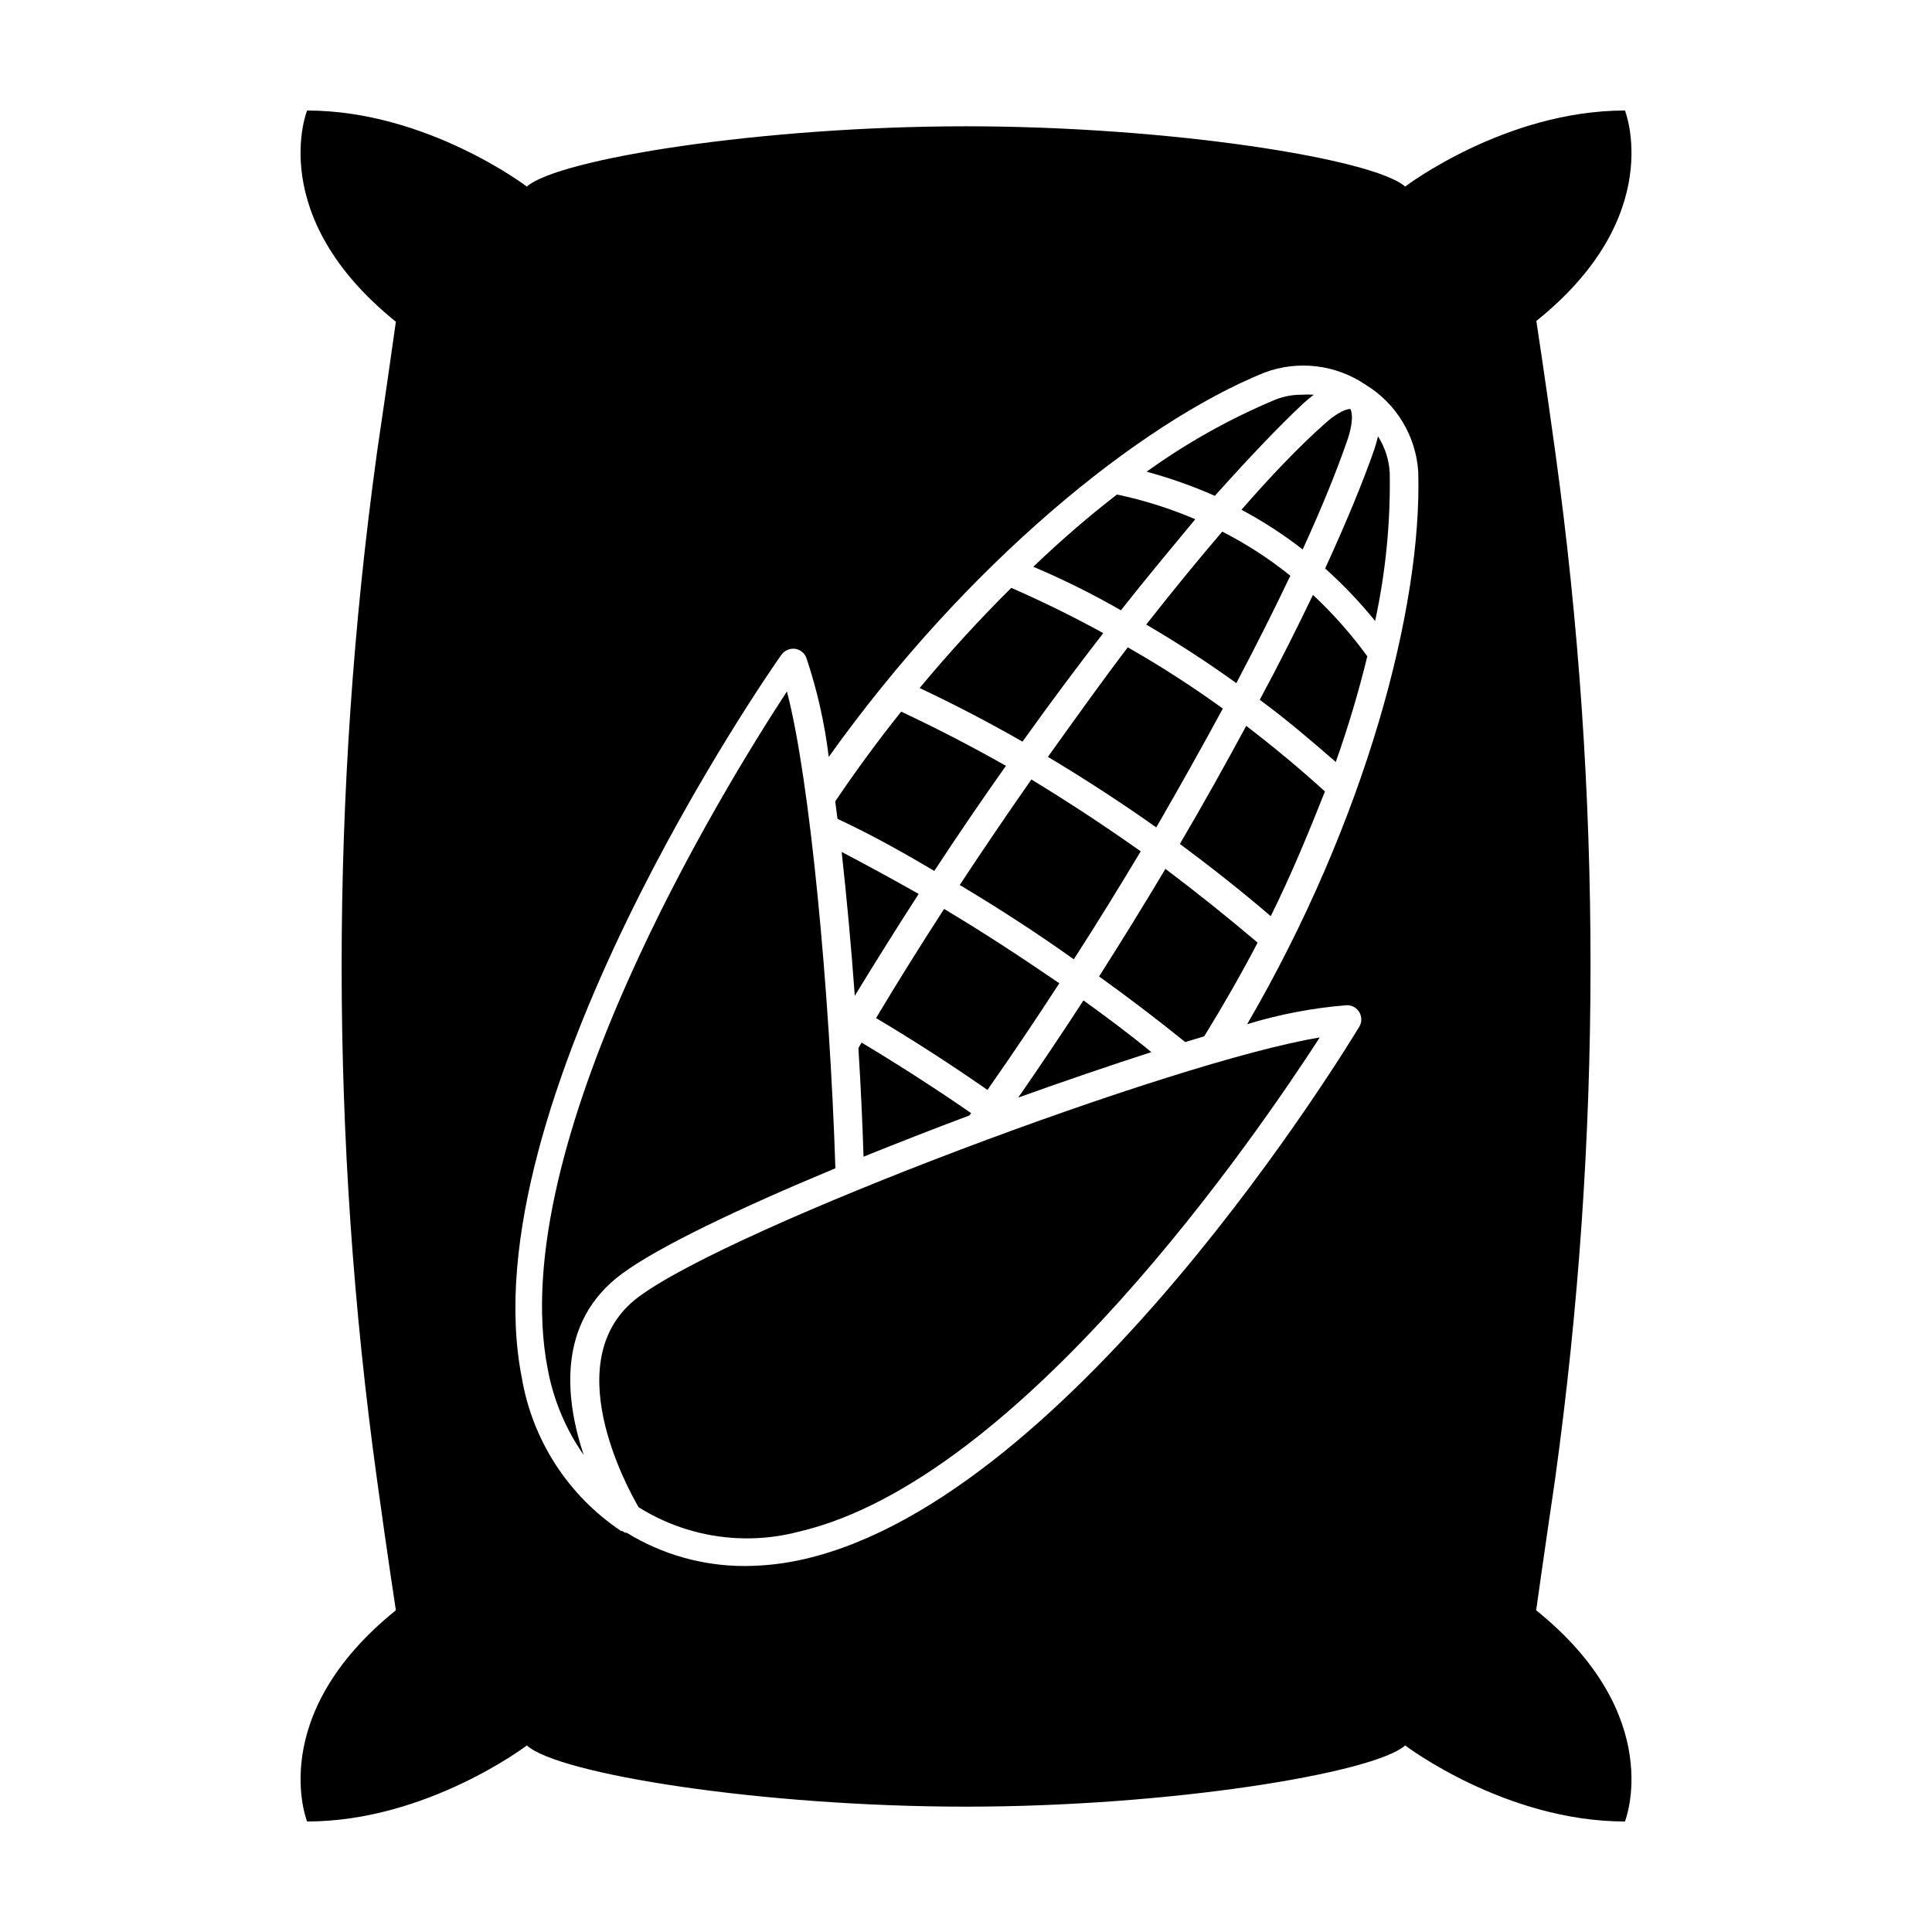 <?xml version="1.0" encoding="UTF-8"?>
<!-- Uploaded to: SVG Repo, www.svgrepo.com, Generator: SVG Repo Mixer Tools -->
<svg fill="#000000" width="800px" height="800px" version="1.1" viewBox="144 144 512 512" xmlns="http://www.w3.org/2000/svg">
 <g>
  <path d="m574.62 173.29c-31.738 0-58.238 20.152-58.238 20.152-8.312-7.356-62.32-15.973-116.38-15.973s-108.07 8.617-116.38 15.973c0 0-26.5-20.152-58.242-20.152 0 0-11.234 27.961 23.527 55.973 0 0-2.016 14.41-5.039 34.914h0.004c-12.445 90.125-12.445 181.53 0 271.65 2.82 20.504 5.039 34.914 5.039 34.914-34.762 28.012-23.527 55.973-23.527 55.973 31.738 0 58.242-20.152 58.242-20.152 8.312 7.609 62.32 16.223 116.38 16.223s108.07-8.863 116.38-16.223c0 0 26.5 20.152 58.242 20.152 0 0 11.234-27.961-23.527-55.973 0 0 2.016-14.41 5.039-34.914h-0.004c12.48-90.188 12.496-181.66 0.051-271.86-2.82-20.504-5.039-34.914-5.039-34.914 34.715-27.809 23.477-55.77 23.477-55.77zm-100.11 242.13c8.625-2.641 17.508-4.328 26.5-5.035 1.352 0.012 2.59 0.742 3.254 1.914 0.668 1.176 0.656 2.613-0.027 3.777-3.074 5.039-75.57 124.54-146.96 141.07-5.219 1.223-10.562 1.852-15.922 1.863-11.043 0.016-21.875-3.035-31.285-8.816h-0.402l-0.754-0.453h-0.305c-14.031-9.371-23.566-24.121-26.352-40.758-14.105-72.043 65.496-186.86 68.82-191.45 0.801-1.102 2.117-1.715 3.477-1.609 1.344 0.145 2.512 0.984 3.074 2.215 2.898 8.59 4.906 17.453 5.996 26.449 36.375-50.984 82.07-88.316 115.52-101.87 8.938-3.316 18.926-2.098 26.801 3.273 8.102 4.957 13.289 13.547 13.906 23.023 1.059 36.023-14.059 92.703-45.344 146.41z"/>
  <path d="m508.22 263.06c-3.023 8.664-7.457 19.445-13.047 31.59h-0.004c4.781 4.273 9.211 8.922 13.25 13.906 2.789-12.859 4.09-25.992 3.879-39.148-0.164-3.477-1.242-6.848-3.121-9.773-0.254 1.109-0.555 2.219-0.957 3.426z"/>
  <path d="m436.38 311.78c-7.961-4.367-16.09-8.363-24.383-11.992-8.211 8.16-16.375 17.027-24.285 26.551 9.27 4.367 18.355 9.102 27.258 14.207 7.25-10.125 14.406-19.746 21.41-28.766z"/>
  <path d="m435.27 402.77c7.727 5.543 15.332 11.336 22.82 17.383l5.039-1.512c5.039-8.211 9.824-16.523 14.156-24.836-7.926-6.719-16.07-13.234-24.434-19.547-5.609 9.402-11.469 18.906-17.582 28.512z"/>
  <path d="m489.43 250.87c0.941-0.84 1.848-1.594 2.719-2.266-1.023-0.078-2.051-0.078-3.074 0-2.43-0.031-4.84 0.414-7.102 1.309-12.059 5.047-23.504 11.453-34.109 19.094 6.184 1.672 12.23 3.809 18.086 6.398 8.77-9.824 16.777-18.238 23.48-24.535z"/>
  <path d="m391.59 374.81c6.297-9.574 12.645-18.895 18.992-27.859-9.07-5.141-18.32-9.926-27.762-14.359-6.047 7.559-11.891 15.516-17.48 23.781l0.605 4.637c8.867 4.129 17.18 8.762 25.645 13.801z"/>
  <path d="m431.13 409.12c-5.594 8.613-11.387 17.23-17.281 25.746 12.242-4.383 24.336-8.516 35.266-12.043-5.742-4.734-11.836-9.27-17.984-13.703z"/>
  <path d="m367.05 369.77c1.309 11.891 2.519 24.887 3.477 38.137 5.543-9.102 11.184-18.105 16.93-27.004-6.754-3.828-13.555-7.539-20.406-11.133z"/>
  <path d="m460.76 281.6c-6.688-2.856-13.641-5.051-20.758-6.547-7.356 5.691-14.812 12.09-22.168 19.145 7.93 3.359 15.668 7.203 23.227 11.535 6.852-8.715 13.453-16.574 19.699-24.133z"/>
  <path d="m477.84 329.46c6.902 5.039 13.551 10.73 20.152 16.473v0.004c3.258-9.191 6.051-18.543 8.363-28.012-4.277-5.867-9.105-11.316-14.406-16.273-4.234 8.816-8.918 18.188-14.109 27.809z"/>
  <path d="m456.68 367.65c8.211 6.098 16.273 12.445 24.082 19.145 5.492-11.082 10.078-22.219 14.359-33.051-6.75-6.144-13.703-11.891-20.859-17.383-5.438 10.082-11.281 20.559-17.582 31.289z"/>
  <path d="m417.33 350.57c-6.348 9.07-12.68 18.391-18.992 27.961 10.379 6.195 20.555 12.797 30.23 19.699 6.195-9.621 12.09-19.195 17.734-28.617-9.34-6.613-18.996-12.965-28.973-19.043z"/>
  <path d="m468.06 331.78c-8.062-5.844-16.426-11.234-25.191-16.223-6.75 8.867-13.953 18.945-21.16 29.02 9.773 5.844 19.348 12.074 28.719 18.691 6.297-10.93 12.191-21.41 17.633-31.488z"/>
  <path d="m473 279.09c5.699 3.039 11.125 6.562 16.223 10.527 5.039-10.984 9.02-20.809 11.84-28.969 1.965-5.742 1.008-8.062 0.754-8.262-0.805 0-3.176 0.605-7.004 4.133-6.496 5.793-13.852 13.449-21.812 22.57z"/>
  <path d="m485.95 296.57c-5.598-4.504-11.641-8.418-18.039-11.688-6.398 7.457-13.148 15.719-20.152 24.637 8.23 4.805 16.188 9.977 23.879 15.516 5.293-10.027 10.078-19.547 14.312-28.465z"/>
  <path d="m424.73 404.58c-10.078-6.902-20.152-13.504-30.531-19.699-6.144 9.473-12.191 19.145-18.035 28.918 10.078 5.996 19.902 12.344 29.523 19.043 6.551-9.367 12.898-18.789 19.043-28.262z"/>
  <path d="m400.91 439.6 0.453-0.605c-9.473-6.551-19.195-12.797-29.02-18.691-0.316 0.469-0.602 0.957-0.855 1.461 0.605 9.672 1.059 19.398 1.359 28.766 9.117-3.676 18.539-7.352 28.062-10.93z"/>
  <path d="m308.81 481.57c9.574-7.106 31.137-17.383 56.578-27.961-1.512-46.953-6.75-103.23-12.848-126.36-16.523 25.238-75.016 120-63.379 179.61 1.52 8.168 4.766 15.914 9.523 22.723-4.938-14.863-7.207-35.215 10.125-48.012z"/>
  <path d="m313.24 543.43c12.625 7.914 27.957 10.266 42.371 6.5 59.148-13.703 121.82-105.8 138.14-130.99-38.34 6.246-155.27 50.078-180.41 68.668-21.965 16.223-3.227 50.484-0.102 55.824z"/>
 </g>
</svg>